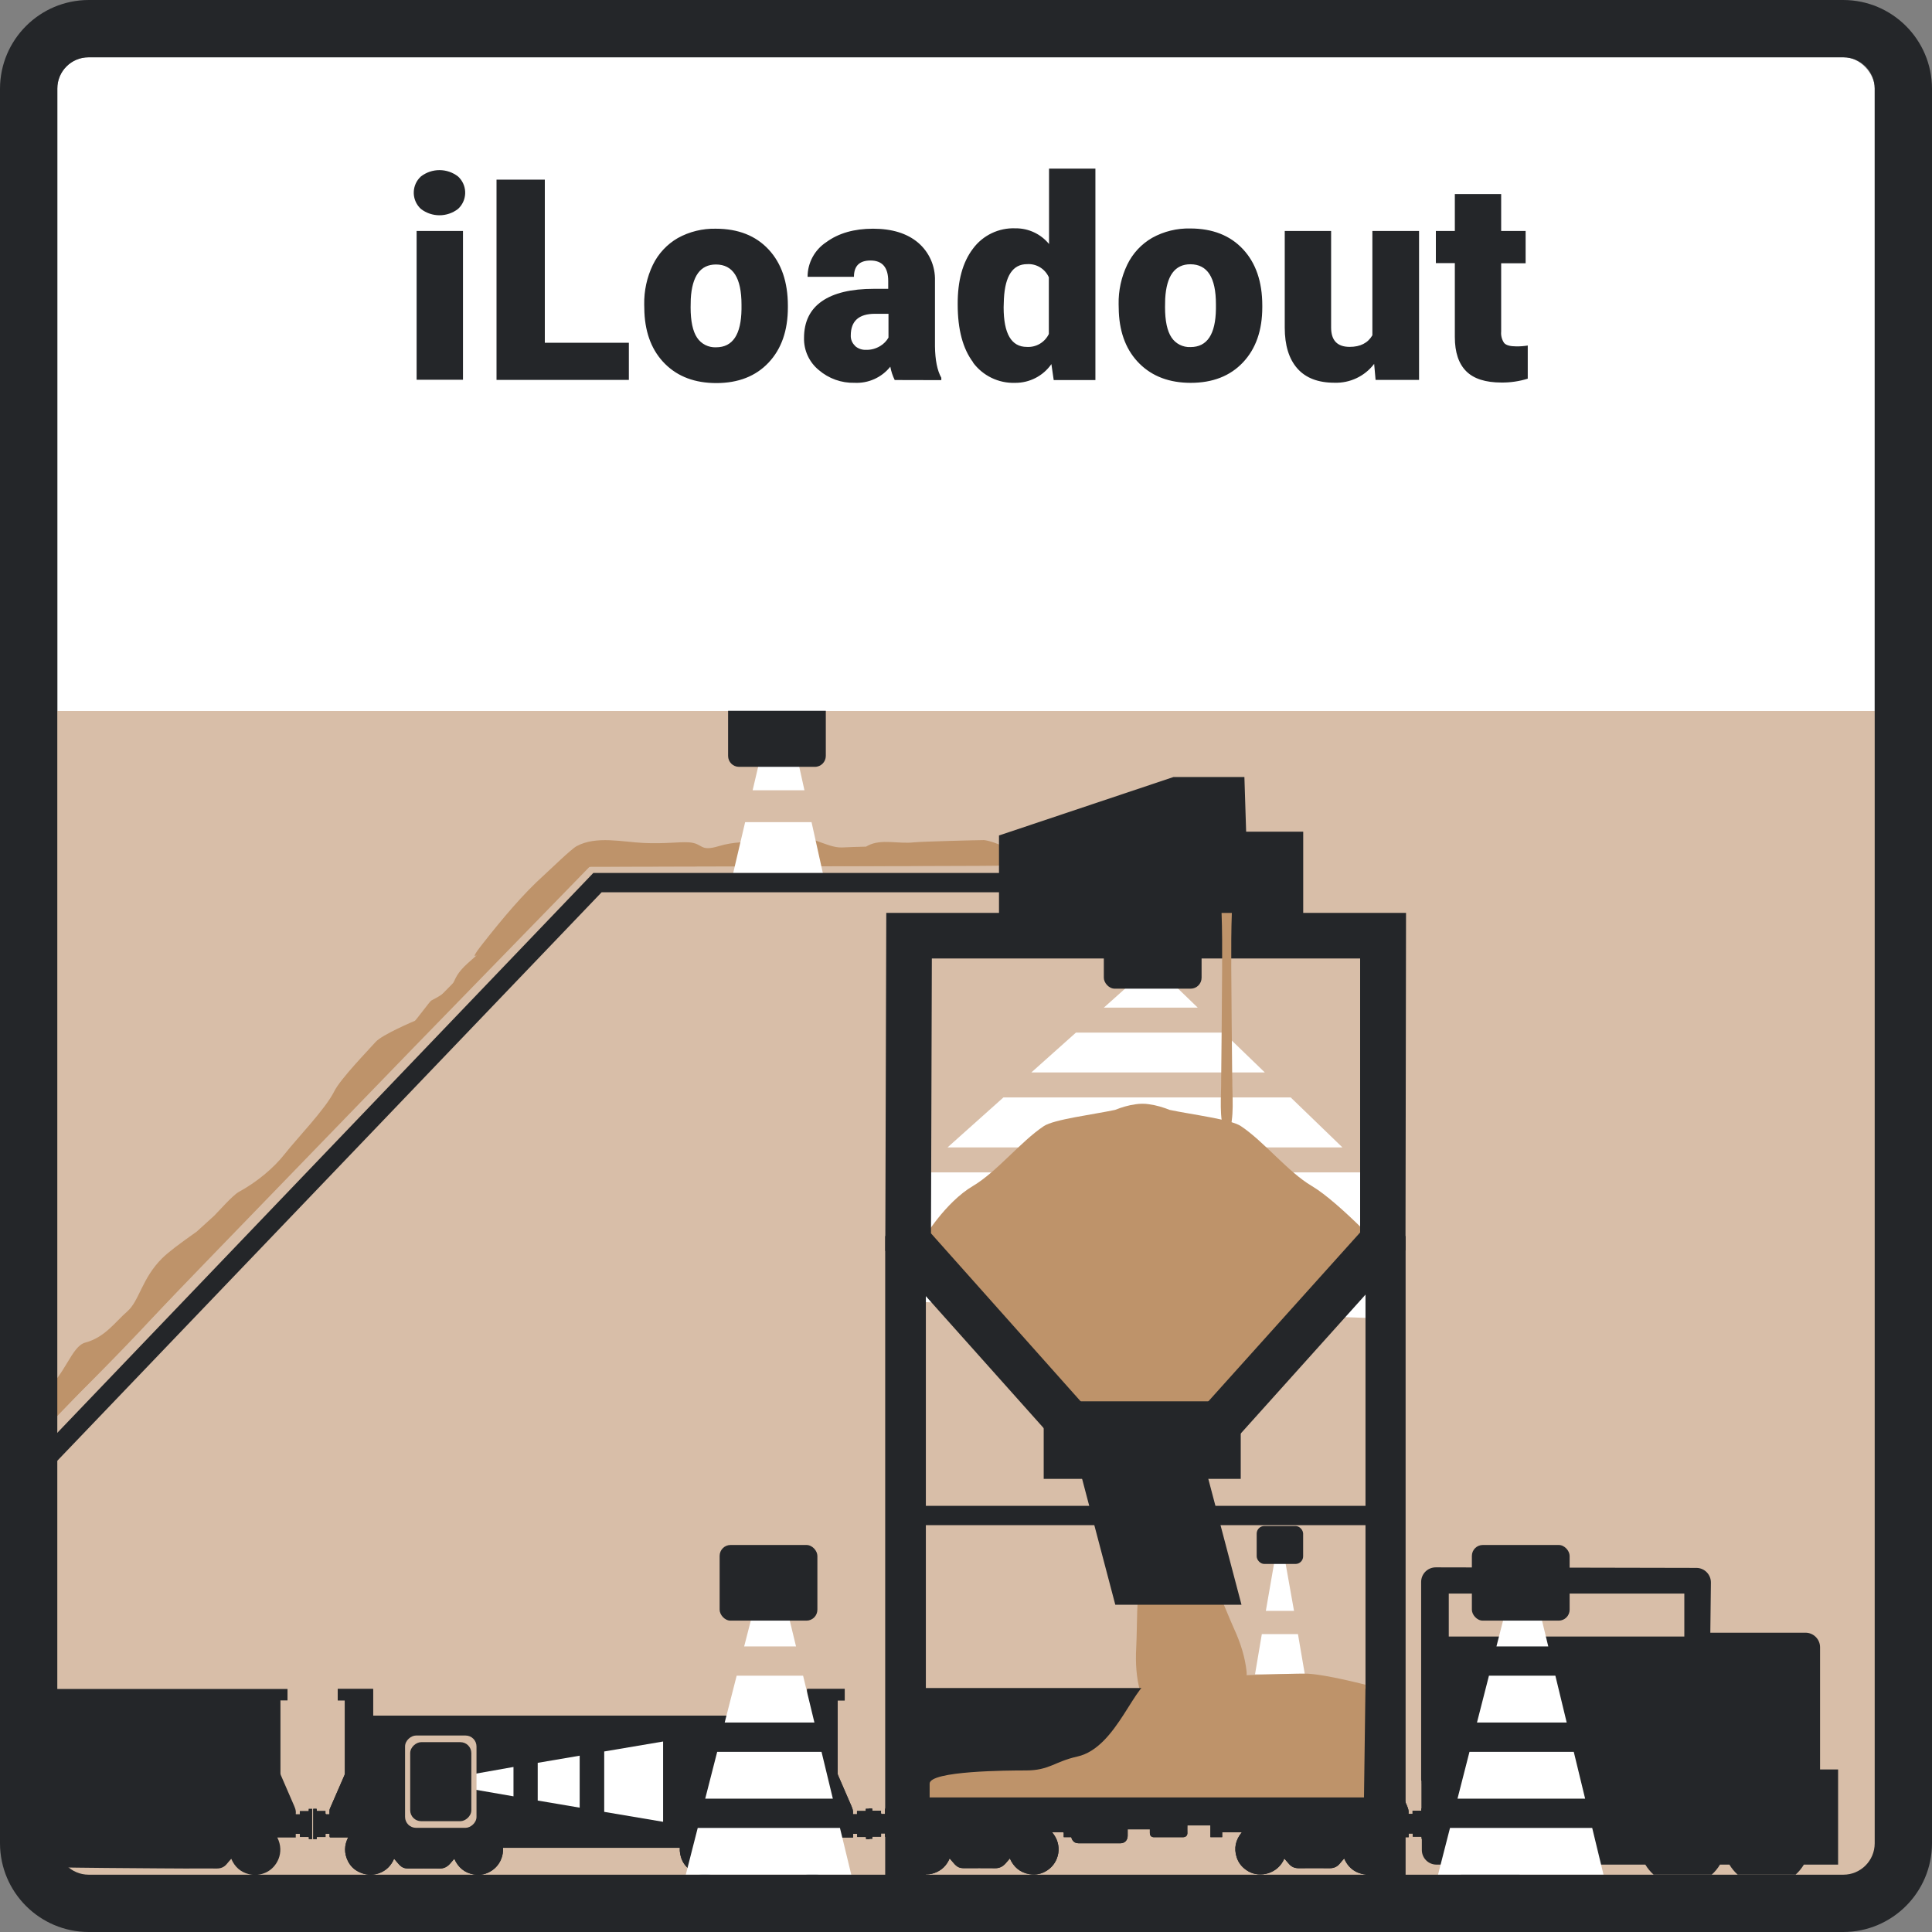 <?xml version="1.0" encoding="UTF-8"?>
<svg xmlns="http://www.w3.org/2000/svg" viewBox="0 0 500 500">
  <rect x="0" y="0" width="500" height="500" fill="#808080" stroke="none"/>
  <defs>
    <style>
      .cls-1, .cls-2, .cls-3, .cls-4, .cls-5, .cls-6 {
        stroke-width: 0px;
      }

      .cls-1, .cls-6 {
        fill: #be936a;
      }

      .cls-2 {
        fill: #232628;
      }

      .cls-3 {
        fill: #d8bea8;
      }

      .cls-4 {
        fill: #242629;
      }

      .cls-5 {
        fill: #fff;
      }

      .cls-6 {
        isolation: isolate;
      }
    </style>
  </defs>
  <g id="HG">
    <g id="Ebene_9" data-name="Ebene 9">
      <rect class="cls-5" x="14.85" y="14.83" width="470.33" height="470.32" rx="7.98" ry="7.98"/>
    </g>
    <rect class="cls-3" x="7" y="184" width="486" height="304"/>
  </g>
  <g id="Elemente">
    <path class="cls-1" d="M254.39,217.42c-1.37,0-16.02.37-17.87.58-4.01.46-8.43-.96-11.86.82-.19.1-.36.19-.53.29-2.06.05-4.12.11-6.18.21-4.14.21-9.39-4.14-13.18-2.16-3.47,1.81-11.36-.42-18.68,1.8-5.22,1.58-3.94-.75-7.93-.97-2.53-.14-6.07.42-11.56.17s-12.32-1.92-17.38.83c-1.43.78-6.76,5.99-8.39,7.46-5.39,4.82-10.87,11.36-15.98,17.87-5.12,6.52,1.86-.14-3.76,4.93-5.63,5.07-1.32,5.45-9.51,9.71-.3.16-3.91,5.04-4.2,5.22,0,0-8.52,3.57-10.21,5.51s-9.05,9.47-10.68,12.76c-2.23,4.53-9.76,12.3-12.73,16.11-2.97,3.81-7.39,7.41-11.96,9.91-1.57.86-4.99,4.77-6.36,6.15l-4.51,4.1c-4.74,3.36-7.28,5.26-8.94,6.89-5.26,5.18-5.93,11.07-9.05,13.78-3.12,2.72-5.79,6.72-10.87,8.07-3.64.97-5.17,8.58-10.93,13.04-1.17.91-2.16,1.53-3.08,2.03l-6.23,2.59c-.78.38,1.26,13.49,1.26,13.49,0,0,52.15-54.02,52.15-54.02,0,0,4.31-4.45,4.31-4.45,0,0,42.75-44.14,42.75-44.14,0,0,4.31-4.45,4.31-4.45l46.01-47.28s104.09-.11,105.43-.22c2.06-.16,3.77-.63,5.83-1.25,3.06-.92-6.9-5.4-9.48-5.4Z"/>
    <path class="cls-1" d="M322.62,432.65c-.4-3.82-1.56-7.41-3.17-10.96-2.58-5.75-4.54-11.54-7.8-17.02l-16.54,3.12c-1.03,6.29-.76,12.39-1.06,18.69-.21,3.89.02,7.66,1.04,11.36.74,3.06,6.85,4.16,14.54,4.19l.98-.19c7.47-2.95,9.53-4.88,11.27-6.75.75-.91.81-1.69.74-2.45Z"/>
    <path class="cls-1" d="M254.79,221.1s-6.91-.09-6.91-.09c-22.96-.37-85.97-.4-96.09-.4-.89,0-1.72.36-2.33,1.01-7.24,7.68-55.1,55.66-71.19,72.99-23.32,25.09-47.92,49.7-69.9,76.04,0,0,.72.69.72.69,18.98-17.28,36.27-36.63,53.61-55.52,25.22-26.67,62.69-63.83,88.59-90.8.44-.46,1.05-.72,1.69-.72,19.18-.04,64.24-.15,81.08-.24l13.81-.15,6.91-.09c2.3-.02,4.6.03,6.91-.86v-1c-2.3-.89-4.6-.83-6.91-.86Z"/>
    <g>
      <polygon class="cls-5" points="189.74 225.98 212.96 225.98 210.03 212.78 192.84 212.78 189.74 225.98"/>
      <polygon class="cls-5" points="208.19 204.52 206.55 197.12 196.52 197.12 194.78 204.52 208.19 204.52"/>
    </g>
    <rect class="cls-4" x="238.76" y="436.86" width="114.31" height="34.22"/>
    <rect class="cls-4" x="96.26" y="444" width="114.31" height="34.22"/>
    <g>
      <path class="cls-2" d="M367.86,468.03c-.01.2-.02.37-.04.57h-2.25v.84h-1.01s-.04-.07-.04-.1c.14-.96-.29-1.77-.65-2.61-1.08-2.47-2.15-4.94-3.21-7.41-.06-.15-.1-.32-.1-.48,0-6.18,0-12.36,0-18.53v-.32h1.83v-2.97h-9.72v33.12h-112.33v-33.12h-9.15v2.95h1.82c0,.15.02.26.02.37,0,6.17,0,12.33,0,18.5,0,.17-.04.36-.11.51-1.25,2.89-2.52,5.77-3.77,8.66-.06.15-.09.32-.1.48-.02.31,0,.62,0,.97-.32,0-.6.01-.88,0-.06,0-.15-.12-.16-.2-.02-.2,0-.41,0-.65h-2.25c-.02-.21-.03-.38-.04-.57h-.87v7.84h.89c0-.17.02-.35.03-.55h2.25v-.84h1.05c0,.22.01.43,0,.63-.02.25.06.33.32.32,1.37-.01,2.73,0,4.1,0h.39c-1.02,2.04-1.07,4.06-.09,6.07.59,1.21,1.5,2.16,2.7,2.78,1.72.88,3.52,1.09,5.37.43,1.84-.66,3.12-1.92,3.91-3.76.35.41.68.77.99,1.15.52.64,1.11,1.18,1.97,1.32.24.04.48.05.72.05,2.72,0,5.45-.02,8.17.01,1.06.01,1.88-.44,2.57-1.18.39-.42.75-.87,1.16-1.34.99,2.24,2.65,3.64,5.04,4.06,1.7.3,3.28-.07,4.71-1.03,3.01-2.01,4.03-6.5,1.18-9.8.1-.01.17-.03.25-.03.82,0,1.64,0,2.46,0,.24,0,.31.08.3.31-.02.31,0,.63,0,.97h1.93c.1.25.16.47.27.67.37.63.94.92,1.65.92,3.6,0,7.19,0,10.79,0,1.15,0,1.9-.78,1.91-1.93,0-.56,0-1.11,0-1.69h5.74c0,.3,0,.61,0,.92,0,.75.38,1.13,1.12,1.13,2.46,0,4.92,0,7.38,0,.81,0,1.26-.41,1.21-1.21-.03-.61,0-1.22,0-1.85h5.96v3.04h3.05v-1.25h5.08c-1.61,1.95-2.09,4.1-1.33,6.47.52,1.62,1.59,2.81,3.06,3.65,3.01,1.71,7.62.61,9.27-3.33.38.44.76.85,1.11,1.28.68.85,1.54,1.23,2.63,1.22,2.67-.02,5.34-.02,8.01,0,1.09,0,1.95-.38,2.63-1.23.34-.43.72-.84,1.11-1.29.89,2.08,2.38,3.43,4.54,3.98,1.55.39,3.06.21,4.51-.47,2.72-1.28,4.86-5.08,2.87-9.01h4.77v-.95h1.06v.81h2.26c.02.2.03.37.05.58h.88v-7.88h-.91Z"/>
      <path class="cls-4" d="M367.86,468.03c-.01.2-.02.37-.04.57h-2.25v.84h-1.01s-.04-.07-.04-.1c.14-.96-.29-1.77-.65-2.61-1.08-2.47-2.15-4.94-3.21-7.41-.06-.15-.1-.32-.1-.48,0-6.18,0-12.36,0-18.53v-.32h1.83v-2.97h-9.72v33.12h-112.33v-33.12h-9.15v2.95h1.82c0,.15.02.26.02.37,0,6.17,0,12.33,0,18.5,0,.17-.04.36-.11.51-1.25,2.89-2.52,5.77-3.77,8.66-.06.15-.09.32-.1.48-.02.31,0,.62,0,.97-.32,0-.6.01-.88,0-.06,0-.15-.12-.16-.2-.02-.2,0-.41,0-.65h-2.25c-.02-.21-.03-.38-.04-.57h-.87v7.84h.89c0-.17.02-.35.03-.55h2.25v-.84h1.05c0,.22.01.43,0,.63-.02.25.06.33.32.32,1.37-.01,2.73,0,4.1,0h.39c-1.02,2.04-1.07,4.06-.09,6.07.59,1.21,1.5,2.16,2.7,2.78,1.72.88,3.52,1.09,5.37.43,1.84-.66,3.12-1.92,3.91-3.76.35.41.68.77.99,1.15.52.64,1.11,1.18,1.97,1.32.24.04.48.05.72.05,2.72,0,5.45-.02,8.17.01,1.06.01,1.88-.44,2.57-1.18.39-.42.75-.87,1.16-1.34.99,2.24,2.65,3.64,5.04,4.06,1.7.3,3.28-.07,4.71-1.03,3.01-2.01,4.03-6.5,1.18-9.8.1-.01.17-.03.25-.03.82,0,1.64,0,2.46,0,.24,0,.31.08.3.31-.02.31,0,.63,0,.97h1.93c.1.25.16.47.27.67.37.63.94.92,1.65.92,3.6,0,7.19,0,10.79,0,1.15,0,1.9-.78,1.91-1.93,0-.56,0-1.11,0-1.69h5.74c0,.3,0,.61,0,.92,0,.75.38,1.13,1.12,1.13,2.46,0,4.92,0,7.38,0,.81,0,1.26-.41,1.21-1.21-.03-.61,0-1.22,0-1.85h5.96v3.04h3.05v-1.25h5.08c-1.61,1.95-2.09,4.1-1.33,6.47.52,1.62,1.59,2.81,3.06,3.65,3.01,1.71,7.62.61,9.27-3.33.38.44.76.85,1.11,1.28.68.85,1.54,1.23,2.63,1.22,2.67-.02,5.34-.02,8.01,0,1.09,0,1.95-.38,2.63-1.23.34-.43.72-.84,1.11-1.29.89,2.08,2.38,3.43,4.54,3.98,1.55.39,3.06.21,4.51-.47,2.72-1.28,4.86-5.08,2.87-9.01h4.77v-.95h1.06v.81h2.26c.02.2.03.37.05.58h.88v-7.88h-.91Z"/>
    </g>
    <g>
      <path class="cls-2" d="M224.08,468.11c-.01.2-.02.37-.04.57h-2.25v.84h-1.01s-.04-.07-.04-.1c.14-.96-.29-1.77-.65-2.61-1.08-2.47-2.15-4.94-3.21-7.41-.06-.15-.1-.32-.1-.48,0-6.18,0-12.36,0-18.53v-.32h1.83v-2.97h-9.72v33.12h-112.33v-33.12h-9.15v2.95h1.82c0,.15.02.26.02.37,0,6.17,0,12.33,0,18.5,0,.17-.04.36-.11.51-1.25,2.89-2.52,5.77-3.77,8.66-.06.15-.09.32-.1.48-.02.31,0,.62,0,.97-.32,0-.6.01-.88,0-.06,0-.15-.12-.16-.2-.02-.2,0-.41,0-.65h-2.25c-.02-.21-.03-.38-.04-.57h-.87v7.84h.89c0-.17.02-.35.03-.55h2.25v-.84h1.05c0,.22.01.43,0,.63-.02.25.06.33.32.32,1.37-.01,2.73,0,4.1,0h.39c-1.02,2.04-1.07,4.06-.09,6.07.59,1.21,1.5,2.16,2.7,2.78,1.72.88,3.52,1.09,5.37.43,1.84-.66,3.12-1.92,3.91-3.76.35.41.68.77.99,1.15.52.64,1.11,1.18,1.97,1.32.24.04.48.05.72.05,2.72,0,5.45-.02,8.17.01,1.06.01,1.88-.44,2.57-1.18.39-.42.75-.87,1.16-1.34.99,2.24,2.65,3.64,5.04,4.06,1.7.3,3.28-.07,4.71-1.03,3.01-2.01,4.03-6.5,1.18-9.8.1-.01.17-.03.25-.03.82,0,1.64,0,2.46,0,.24,0,.31.08.3.31-.02.31,0,.63,0,.97h1.93c.1.25.16.47.27.67.37.63.94.92,1.65.92,3.6,0,7.19,0,10.79,0,1.15,0,1.9-.78,1.91-1.93,0-.56,0-1.11,0-1.69h5.74c0,.3,0,.61,0,.92,0,.75.38,1.13,1.12,1.13,2.46,0,4.92,0,7.38,0,.81,0,1.26-.41,1.21-1.21-.03-.61,0-1.22,0-1.85h5.96v3.04h3.05v-1.25h5.08c-1.61,1.95-2.09,4.1-1.33,6.47.52,1.62,1.59,2.81,3.06,3.65,3.01,1.71,7.62.61,9.27-3.33.38.44.76.85,1.11,1.28.68.85,1.54,1.23,2.63,1.22,2.67-.02,5.34-.02,8.01,0,1.09,0,1.95-.38,2.63-1.23.34-.43.72-.84,1.11-1.29.89,2.08,2.38,3.43,4.54,3.98,1.55.39,3.06.21,4.51-.47,2.72-1.28,4.86-5.08,2.87-9.01h4.77v-.95h1.06v.81h2.26c.02.2.03.37.05.58h.88v-7.88h-.91Z"/>
      <path class="cls-4" d="M224.08,468.11c-.01.2-.02.37-.04.57h-2.25v.84h-1.01s-.04-.07-.04-.1c.14-.96-.29-1.77-.65-2.61-1.08-2.47-2.15-4.94-3.21-7.41-.06-.15-.1-.32-.1-.48,0-6.18,0-12.36,0-18.53v-.32h1.83v-2.97h-9.72v33.12h-112.33v-33.12h-9.15v2.95h1.82c0,.15.02.26.02.37,0,6.17,0,12.33,0,18.5,0,.17-.04.36-.11.51-1.25,2.89-2.52,5.77-3.77,8.66-.06.15-.09.32-.1.48-.02.31,0,.62,0,.97-.32,0-.6.01-.88,0-.06,0-.15-.12-.16-.2-.02-.2,0-.41,0-.65h-2.25c-.02-.21-.03-.38-.04-.57h-.87v7.84h.89c0-.17.02-.35.03-.55h2.25v-.84h1.05c0,.22.01.43,0,.63-.02.25.06.33.32.32,1.37-.01,2.73,0,4.1,0h.39c-1.02,2.04-1.07,4.06-.09,6.07.59,1.21,1.5,2.16,2.7,2.78,1.72.88,3.52,1.09,5.37.43,1.84-.66,3.12-1.92,3.91-3.76.35.41.68.77.99,1.15.52.64,1.11,1.18,1.97,1.32.24.04.48.05.72.05,2.72,0,5.45-.02,8.17.01,1.06.01,1.88-.44,2.57-1.18.39-.42.75-.87,1.16-1.34.99,2.24,2.65,3.64,5.04,4.06,1.7.3,3.28-.07,4.71-1.03,3.01-2.01,4.03-6.5,1.18-9.8.1-.01.17-.03.25-.03.82,0,1.64,0,2.46,0,.24,0,.31.08.3.31-.02.31,0,.63,0,.97h1.93c.1.25.16.47.27.67.37.63.94.92,1.65.92,3.6,0,7.19,0,10.79,0,1.15,0,1.9-.78,1.91-1.93,0-.56,0-1.11,0-1.69h5.74c0,.3,0,.61,0,.92,0,.75.38,1.13,1.12,1.13,2.46,0,4.92,0,7.38,0,.81,0,1.26-.41,1.21-1.21-.03-.61,0-1.22,0-1.85h5.96v3.04h3.05v-1.25h5.08c-1.61,1.95-2.09,4.1-1.33,6.47.52,1.62,1.59,2.81,3.06,3.65,3.01,1.71,7.62.61,9.27-3.33.38.44.76.85,1.11,1.28.68.85,1.54,1.23,2.63,1.22,2.67-.02,5.34-.02,8.01,0,1.09,0,1.95-.38,2.63-1.23.34-.43.72-.84,1.11-1.29.89,2.08,2.38,3.43,4.54,3.98,1.55.39,3.06.21,4.51-.47,2.72-1.28,4.86-5.08,2.87-9.01h4.77v-.95h1.06v.81h2.26c.02.2.03.37.05.58h.88v-7.88h-.91Z"/>
    </g>
    <g>
      <polygon class="cls-5" points="278.45 267.24 266.91 277.55 327.34 277.55 316.66 267.24 278.45 267.24"/>
      <polygon class="cls-5" points="309.98 260.78 298.29 249.5 285.67 260.78 309.98 260.78"/>
      <polygon class="cls-5" points="237.99 303.41 233.18 307.71 233.32 336.77 357.55 341.22 357.55 306.73 354.11 303.41 237.99 303.41"/>
      <polygon class="cls-5" points="347.42 296.95 334.03 284.01 259.69 284.01 245.22 296.95 347.42 296.95"/>
    </g>
    <path class="cls-6" d="M234.56,330.32l39.1,37.21h43.47l42.59-42.2s-12.99-14.13-20.25-18.41c-6.18-3.65-12.36-11.51-18.34-15.49-2.62-1.75-12.69-2.98-18.42-4.19-1.58-.63-3.44-1.21-5.33-1.46-.57-.09-1.15-.14-1.74-.13-.59,0-1.17.04-1.74.13-1.9.25-3.75.83-5.33,1.46-5.73,1.22-15.8,2.45-18.42,4.19-5.98,3.98-12.15,11.83-18.34,15.49-7.25,4.28-12.75,13.59-12.75,13.59l-4.5,9.82Z"/>
    <polygon class="cls-4" points="321.3 415.31 288.64 415.31 278.69 377.57 311.35 377.57 321.3 415.31"/>
    <rect class="cls-4" x="270.11" y="362.66" width="50.99" height="20.07"/>
    <polygon class="cls-4" points="311.95 381.18 303.05 373.43 352 318.96 352 248.05 241.16 248.05 240.94 319.19 289.28 373.45 280.46 381.2 229.11 323.69 229.37 236.25 363.88 236.25 363.74 323.53 311.95 381.18"/>
    <rect class="cls-4" x="353.39" y="319.89" width="10.38" height="174.22"/>
    <rect class="cls-4" x="229.09" y="319.89" width="10.52" height="174.22"/>
    <path class="cls-4" d="M471.03,457.92v-31.6c0-2.09-1.69-3.78-3.78-3.78h-24.62l.15-12.95c.03-2.08-1.63-3.79-3.71-3.82-.02,0-.04,0-.05,0l-67.45-.14c-2.09,0-3.78,1.69-3.78,3.78v51.04c0,.22.03.45.07.66-.02.18-.02.36,0,.54v7.49h-.09v5h.2v4.64c0,2.08,1.68,3.77,3.76,3.78h4.29c.58.97,1.3,1.84,2.14,2.6h15.04c.84-.76,1.56-1.63,2.14-2.6h30.47c.58.97,1.3,1.84,2.14,2.6h15.04c.84-.75,1.56-1.63,2.14-2.6h2.44c.58.97,1.3,1.84,2.14,2.6h14.99c.84-.76,1.56-1.64,2.14-2.6h8.86v-24.63h-4.67ZM435.9,423.53h-60.96v-11.12h60.96v11.12Z"/>
    <path class="cls-4" d="M79.88,468.11c-.01.2-.02.37-.04.57h-2.25v.84h-1.01s-.04-.07-.04-.1c.14-.96-.29-1.77-.65-2.61-1.08-2.47-2.15-4.94-3.21-7.41-.06-.15-.1-.32-.1-.48,0-6.18,0-12.36,0-18.53v-.32h1.83v-2.97H7v45.9c.55.38,40.36.57,41.1.57,2.67-.02,5.34-.02,8.01,0,1.09,0,1.95-.38,2.63-1.23.34-.43.72-.84,1.11-1.29.89,2.08,2.38,3.43,4.54,3.98,1.55.39,3.06.21,4.51-.47,2.72-1.28,4.86-5.08,2.87-9.01h4.77v-.95h1.06v.81h2.26c.02.2.03.37.05.58h.88v-7.88h-.91Z"/>
    <g>
      <polygon class="cls-5" points="334.89 416.89 331.87 399.92 330.55 399.9 327.6 416.89 334.89 416.89"/>
      <polygon class="cls-5" points="324.8 433.31 337.69 433.31 335.91 422.9 326.56 422.9 324.8 433.31"/>
    </g>
    <rect class="cls-4" x="325.23" y="394.93" width="12.02" height="9.82" rx="1.97" ry="1.97"/>
    <path class="cls-1" d="M353,465.12l.39-29.11s-10.02-2.61-14.94-2.86c-3.86-.19-35.68,1.13-39.62,1.27-5.12.18-9.55,17.84-20.01,20.17-5.97,1.33-7.22,3.6-13.36,3.6-4.6,0-24.87.09-24.87,3.41v3.53s0,.03,0,.04h112.4s0-.03,0-.04Z"/>
    <rect class="cls-4" x="238.14" y="389.71" width="116.78" height="5"/>
    <polygon class="cls-4" points="13.7 379.22 10.08 375.77 153.55 225.92 259.62 225.92 259.62 230.92 155.7 230.92 13.7 379.22"/>
    <polygon class="cls-4" points="337.27 237.17 258.54 237.17 258.54 216.22 303.7 201.09 322.05 201.09 322.5 215.24 337.27 215.24 337.27 237.17"/>
    <rect class="cls-4" x="285.67" y="236.29" width="25.3" height="19.58" rx="2.83" ry="2.83"/>
    <path class="cls-4" d="M188.43,183.95v11.68c0,1.57,1.27,2.83,2.83,2.83h19.63c1.57,0,2.83-1.27,2.83-2.83v-11.68h-25.3Z"/>
    <g>
      <polygon class="cls-5" points="132.89 457.29 115.17 460.43 115.15 461.81 132.89 464.89 132.89 457.29"/>
      <polygon class="cls-5" points="150.02 467.82 150.02 454.37 139.16 456.22 139.16 465.98 150.02 467.82"/>
      <polygon class="cls-5" points="156.37 453.28 156.37 468.91 171.61 471.48 171.61 450.7 156.37 453.28"/>
    </g>
    <g>
      <rect class="cls-3" x="102.12" y="451.85" width="23.89" height="18.49" rx="2.83" ry="2.83" transform="translate(-347.02 575.16) rotate(-90)"/>
      <rect class="cls-4" x="103.84" y="453.18" width="20.45" height="15.82" rx="2.83" ry="2.83" transform="translate(-347.02 575.16) rotate(-90)"/>
    </g>
    <path class="cls-1" d="M318.9,279.28l-.14-14.34c-.03-8.4-.28-20.42.04-28.68,0,0-2.66,0-2.66,0,.32,8.31.06,20.25.04,28.68,0,0-.14,14.34-.14,14.34.04,4.83-.61,9.62.94,14.34h1c1.55-4.72.9-9.51.94-14.34Z"/>
    <g>
      <g>
        <polygon class="cls-5" points="382.24 445.79 405.46 445.79 402.53 433.67 385.34 433.67 382.24 445.79"/>
        <polygon class="cls-5" points="377.2 465.49 410.23 465.49 407.29 453.37 380.3 453.37 377.2 465.49"/>
        <polygon class="cls-5" points="400.69 426.09 399.04 419.29 389.02 419.29 387.28 426.09 400.69 426.09"/>
        <polygon class="cls-5" points="375.26 473.07 372.16 485.17 414.99 485.17 412.06 473.07 375.26 473.07"/>
      </g>
      <rect class="cls-4" x="380.92" y="399.84" width="25.3" height="19.58" rx="2.83" ry="2.83"/>
    </g>
    <g>
      <g>
        <polygon class="cls-5" points="187.55 445.79 210.77 445.79 207.84 433.67 190.65 433.67 187.55 445.79"/>
        <polygon class="cls-5" points="182.51 465.49 215.54 465.49 212.61 453.37 185.61 453.37 182.51 465.49"/>
        <polygon class="cls-5" points="206.01 426.09 204.36 419.29 194.34 419.29 192.59 426.09 206.01 426.09"/>
        <polygon class="cls-5" points="180.57 473.07 177.48 485.17 220.31 485.17 217.38 473.07 180.57 473.07"/>
      </g>
      <rect class="cls-4" x="186.24" y="399.84" width="25.3" height="19.58" rx="2.83" ry="2.83"/>
    </g>
  </g>
  <g id="Rahmen">
    <path class="cls-4" d="M22.94,14.83c-4.48,0-8.1,3.63-8.11,8.11v454.12c0,4.48,3.63,8.1,8.11,8.11h454.12c4.48,0,8.1-3.63,8.11-8.11V22.94c0-4.48-3.63-8.1-8.11-8.11H22.94ZM477.06,500H22.94c-12.66-.03-22.91-10.28-22.94-22.94V22.94C.03,10.28,10.28.03,22.94,0h454.12c12.66.03,22.91,10.28,22.94,22.94v454.12c-.03,12.66-10.28,22.91-22.94,22.94"/>
  </g>
  <g id="Text">
    <path class="cls-4" d="M376.51,50.23v9.54h-4.91v8.32h4.91v19.12c0,4,1,6.92,2.95,8.87s5,2.92,9.15,2.92c2.29.02,4.58-.32,6.77-1v-8.58c-.99.16-2,.24-3,.22-1.55,0-2.58-.29-3.1-.86-.61-.88-.88-1.94-.78-3v-17.65h6.33v-8.36h-6.33v-9.54h-11.99ZM356,98.32h11.25v-38.55h-12.08v27c-1.17,2-3.12,3-5.88,3-3.2,0-4.8-1.67-4.8-5v-25h-12v25c0,4.6,1.09,8.13,3.26,10.59s5.37,3.69,9.59,3.69c4.02.14,7.86-1.68,10.29-4.88l.37,4.15ZM301.55,77.32c.33-5.95,2.5-8.92,6.51-8.93,4.42,0,6.63,3.45,6.62,10.36v1.21c-.09,6.57-2.28,9.85-6.55,9.86-1.97.1-3.86-.84-4.95-2.49-1.11-1.66-1.67-4.28-1.67-7.84l.04-2.17ZM289.55,80.78c.26,5.62,2.05,10.07,5.38,13.36s7.73,4.93,13.2,4.94c5.7,0,10.22-1.76,13.55-5.29s5-8.29,5-14.3v-.42c0-6.15-1.67-11.01-5-14.58s-7.88-5.35-13.64-5.36c-3.44-.08-6.85.75-9.86,2.42-2.79,1.61-5.04,4.03-6.44,6.93-1.54,3.2-2.31,6.72-2.24,10.27l.05,2.03ZM259.81,77.36c.31-6,2.31-9,6-9,2.41-.16,4.65,1.21,5.63,3.41v14.66c-1.04,2.17-3.29,3.5-5.7,3.35-4,0-6-3.42-6-10.25l.07-2.17ZM251.81,93.81c2.54,3.44,6.61,5.41,10.89,5.27,3.74.03,7.26-1.78,9.4-4.85l.6,4.13h10.79v-54.72h-12v19.51c-2.13-2.6-5.33-4.1-8.69-4.06-4.31-.18-8.44,1.8-11,5.27-2.67,3.51-3.98,8.31-3.95,14.42,0,6.48,1.33,11.48,4,15M221.29,89.49c-.74-.68-1.15-1.65-1.11-2.66,0-3.75,2.09-5.62,6.27-5.62h3.49v6.16c-.51.89-1.24,1.64-2.12,2.17-1.12.69-2.41,1.04-3.72,1-1.03.04-2.04-.32-2.81-1M243.61,98.38v-.61c-1.05-1.88-1.59-4.58-1.64-8.12v-17c.11-3.78-1.5-7.41-4.38-9.86-2.85-2.4-6.73-3.6-11.64-3.6-4.91,0-8.95,1.16-12.12,3.49-3.01,1.98-4.83,5.35-4.83,8.96h12c0-2.81,1.43-4.22,4.28-4.22,3.06,0,4.59,1.78,4.59,5.33v2h-3.7c-5.89,0-10.38,1.07-13.46,3.21s-4.62,5.3-4.63,9.47c-.08,3.22,1.33,6.3,3.82,8.34,2.57,2.21,5.87,3.39,9.26,3.3,3.57.18,7.02-1.37,9.25-4.17.22,1.2.6,2.36,1.14,3.45l12.06.03ZM178.77,77.38c.33-5.95,2.5-8.92,6.51-8.93,4.41,0,6.61,3.45,6.62,10.36v1.21c-.09,6.57-2.28,9.85-6.55,9.86-1.97.1-3.86-.84-4.95-2.49-1.11-1.66-1.67-4.28-1.67-7.84l.04-2.17ZM166.77,80.84c.26,5.62,2.05,10.07,5.37,13.36s7.72,4.93,13.21,4.94c5.7,0,10.22-1.76,13.55-5.29,3.33-3.53,5-8.29,5-14.3v-.42c0-6.15-1.67-11.01-5-14.58-3.33-3.57-7.88-5.35-13.63-5.36-3.44-.08-6.85.75-9.86,2.42-2.79,1.61-5.04,4.03-6.45,6.93-1.54,3.2-2.3,6.72-2.24,10.27l.05,2.03ZM141,46.49h-12.5v51.83h34.25v-9.61h-21.75v-42.22ZM108.93,54.07c2.83,2.19,6.78,2.19,9.61,0,2.32-2.12,2.48-5.72.36-8.04-.11-.13-.24-.25-.36-.36-2.83-2.19-6.78-2.19-9.61,0-2.32,2.12-2.48,5.72-.36,8.04.11.13.24.25.36.36M119.82,59.77h-12v38.51h12v-38.51Z"/>
  </g>
</svg>